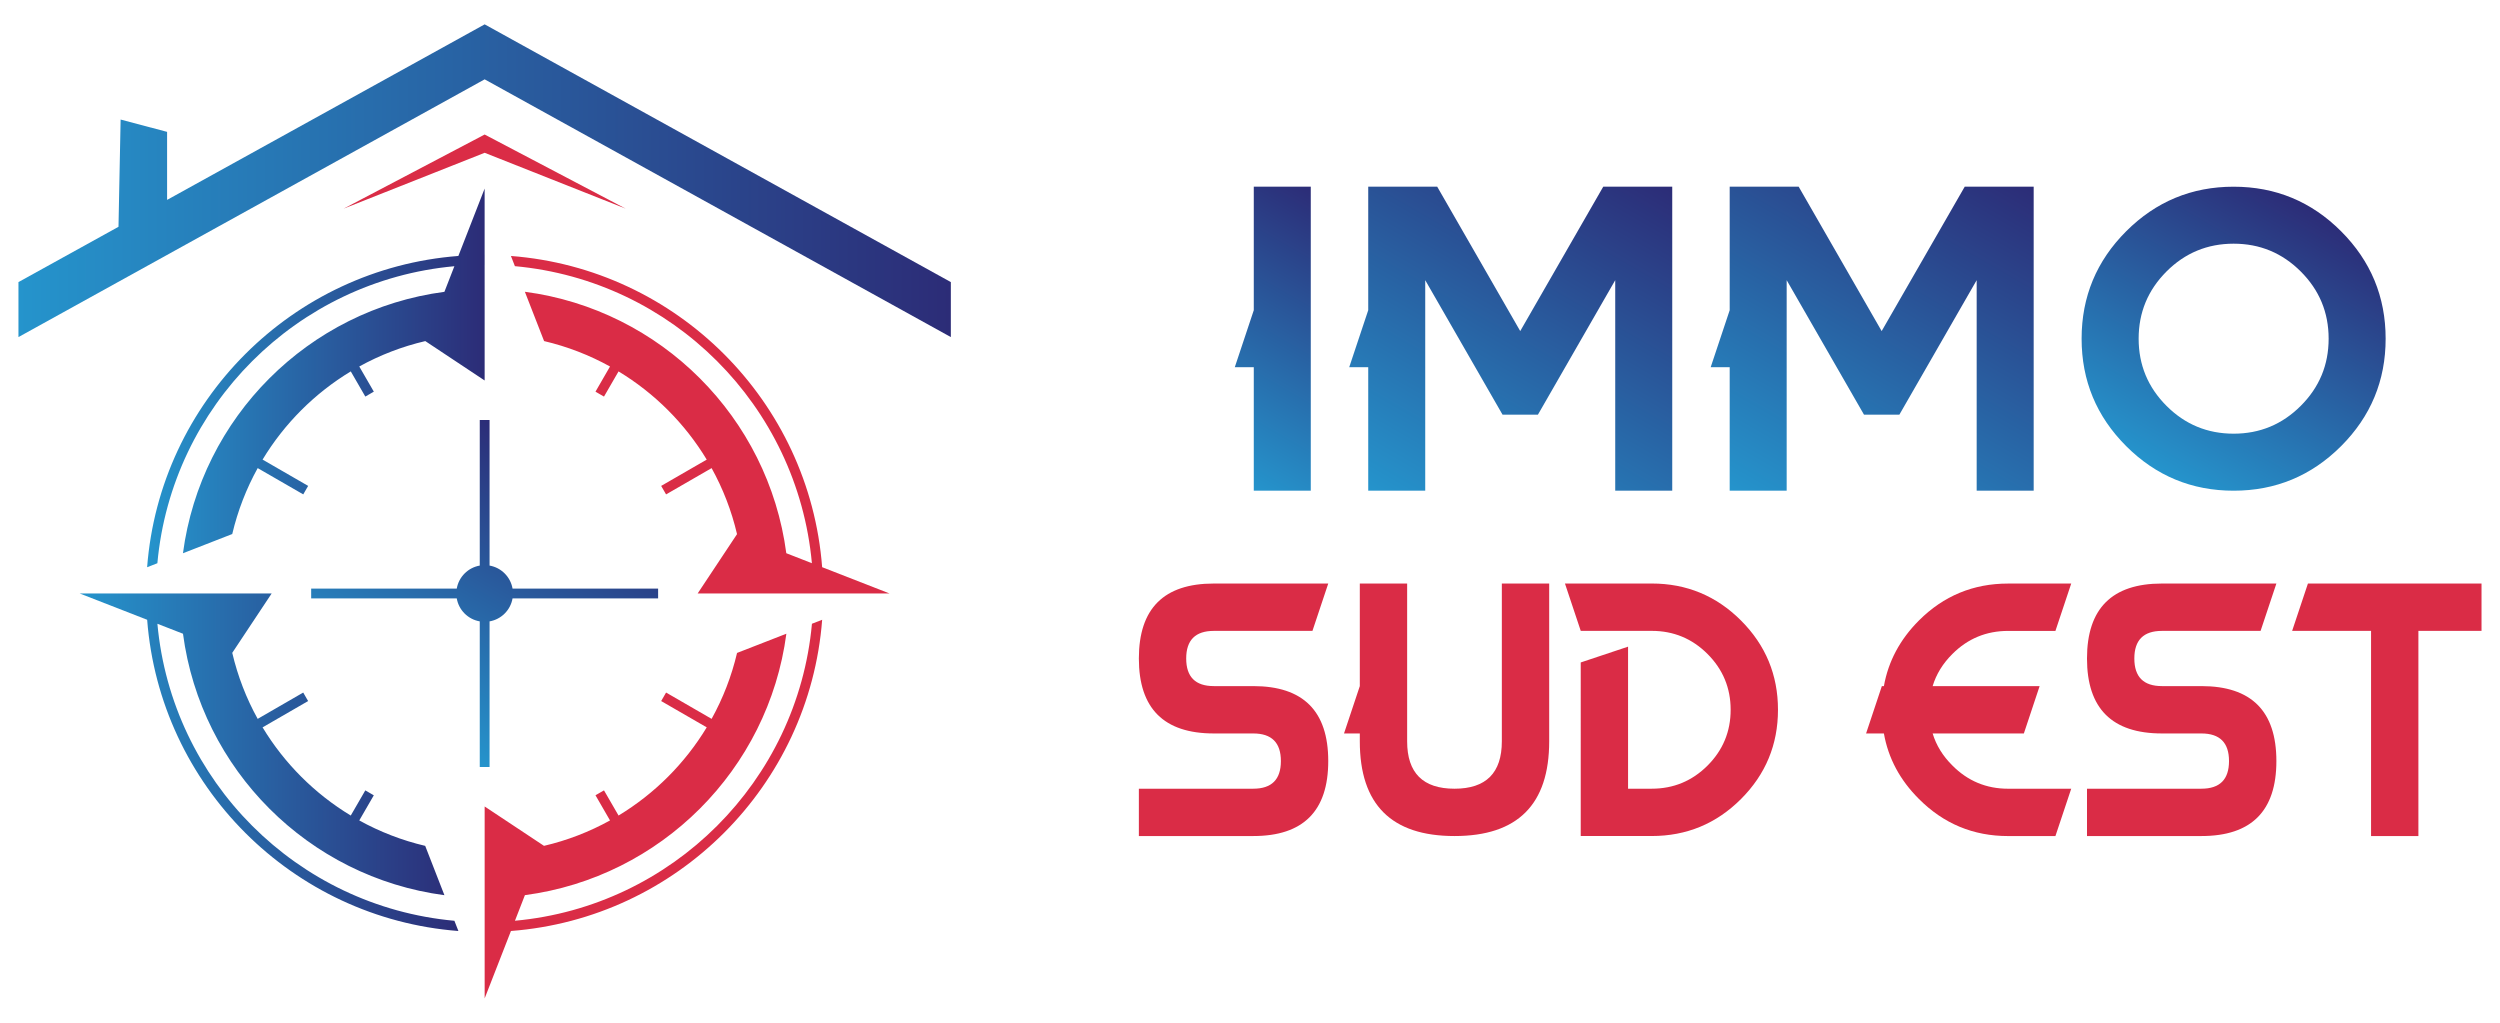 <?xml version="1.0" encoding="utf-8"?>
<!-- Generator: Adobe Illustrator 16.0.0, SVG Export Plug-In . SVG Version: 6.00 Build 0)  -->
<!DOCTYPE svg PUBLIC "-//W3C//DTD SVG 1.1//EN" "http://www.w3.org/Graphics/SVG/1.1/DTD/svg11.dtd">
<svg version="1.1" id="Calque_1" xmlns="http://www.w3.org/2000/svg" xmlns:xlink="http://www.w3.org/1999/xlink" x="0px" y="0px"
	 width="154px" height="63px" viewBox="0 0 154 63" enable-background="new 0 0 154 63" xml:space="preserve">
<g>
	<g>
		<g>
			<linearGradient id="SVGID_1_" gradientUnits="userSpaceOnUse" x1="25.151" y1="44.705" x2="34.557" y2="28.414">
				<stop  offset="0" style="stop-color:#2594CC"/>
				<stop  offset="1" style="stop-color:#2C2C77"/>
			</linearGradient>
			<path fill="url(#SVGID_1_)" d="M30.157,34.839v-8.966h-0.604v8.966c-0.723,0.128-1.291,0.695-1.417,1.418h-8.968v0.604h8.968
				c0.125,0.723,0.694,1.291,1.417,1.416v8.97h0.604v-8.97c0.722-0.125,1.29-0.693,1.416-1.416h8.967v-0.604h-8.967
				C31.447,35.533,30.879,34.967,30.157,34.839z"/>
			<linearGradient id="SVGID_2_" gradientUnits="userSpaceOnUse" x1="9.063" y1="23.279" x2="29.855" y2="23.279">
				<stop  offset="0" style="stop-color:#2594CC"/>
				<stop  offset="1" style="stop-color:#2C2C77"/>
			</linearGradient>
			<path fill="url(#SVGID_2_)" d="M9.694,34.695c0.885-9.694,8.602-17.41,18.296-18.296l-0.614,1.577
				c-8.372,1.106-15,7.732-16.106,16.104l3.036-1.184l0,0.002c0.339-1.438,0.871-2.804,1.568-4.063l2.806,1.619l0.302-0.523
				l-2.807-1.62c1.343-2.222,3.21-4.09,5.433-5.433l0.896,1.551l0.523-0.303l-0.896-1.55c1.261-0.698,2.627-1.228,4.067-1.565
				l3.656,2.427v-2.853l0,0v-2.778l0,0l-0.001-1.497c0.001,0,0.001,0,0.001,0v-0.611c0,0,0,0-0.001,0v-4.082l-1.618,4.15
				C18.007,16.555,9.849,24.713,9.063,34.941L9.694,34.695z"/>
			<path fill="#DA2C46" d="M31.718,16.396C41.412,17.283,49.127,25,50.013,34.694l-1.577-0.616
				c-1.105-8.371-7.732-14.999-16.104-16.105l1.183,3.035l-0.001,0.002c1.439,0.338,2.803,0.869,4.063,1.567l-0.895,1.55
				l0.524,0.303l0.896-1.551c2.221,1.342,4.089,3.211,5.432,5.433l-2.806,1.62l0.302,0.523l2.805-1.619
				c0.698,1.261,1.229,2.626,1.566,4.066l-2.426,3.656h2.851l0,0h2.778l0,0h1.498l0,0h0.611l0,0h4.083l-4.152-1.62
				C49.859,24.711,41.7,16.553,31.473,15.768L31.718,16.396z"/>
			<path fill="#DA2C46" d="M50.016,38.423c-0.885,9.692-8.602,17.408-18.295,18.295l0.613-1.577c8.372-1.106,15-7.734,16.106-16.104
				l-3.035,1.183l-0.002-0.003c-0.338,1.44-0.87,2.804-1.568,4.065l-2.805-1.621l-0.302,0.524l2.806,1.62
				c-1.343,2.222-3.211,4.089-5.432,5.432l-0.896-1.55l-0.524,0.301l0.895,1.551c-1.261,0.697-2.626,1.229-4.067,1.565l-3.655-2.425
				v2.851l0,0v2.779l0,0v1.496l0,0v0.612l0,0V61.5l1.619-4.151c10.228-0.785,18.386-8.945,19.171-19.171L50.016,38.423z"/>
			<linearGradient id="SVGID_3_" gradientUnits="userSpaceOnUse" x1="4.913" y1="46.954" x2="28.237" y2="46.954">
				<stop  offset="0" style="stop-color:#2594CC"/>
				<stop  offset="1" style="stop-color:#2C2C77"/>
			</linearGradient>
			<path fill="url(#SVGID_3_)" d="M27.991,56.72c-9.694-0.884-17.41-8.603-18.295-18.296l1.576,0.614
				c1.107,8.373,7.733,14.999,16.104,16.106l-1.183-3.036l0.002-0.002c-1.439-0.338-2.804-0.87-4.064-1.567l0.895-1.548
				l-0.523-0.304l-0.896,1.55c-2.221-1.343-4.09-3.21-5.432-5.432l2.805-1.62l-0.302-0.524l-2.805,1.621
				c-0.698-1.262-1.228-2.627-1.566-4.067l2.426-3.656h-2.852l0,0h-2.779l0,0H9.607l0,0H8.996l0,0H4.913l4.152,1.619
				C9.851,48.406,18.01,56.563,28.237,57.35L27.991,56.72z"/>
		</g>
		<polygon fill-rule="evenodd" clip-rule="evenodd" fill="#DA2C46" points="21.165,12.854 29.855,8.287 38.544,12.854 29.855,9.412 
			21.165,12.854 		"/>
		<linearGradient id="SVGID_4_" gradientUnits="userSpaceOnUse" x1="1.137" y1="11.132" x2="58.572" y2="11.132">
			<stop  offset="0" style="stop-color:#2594CC"/>
			<stop  offset="1" style="stop-color:#2C2C77"/>
		</linearGradient>
		<polygon fill="url(#SVGID_4_)" points="1.137,20.764 29.855,4.887 58.572,20.764 58.572,17.377 29.855,1.5 10.293,12.313 
			10.293,8.123 7.43,7.364 7.299,13.97 1.137,17.377 		"/>
	</g>
	<g>
		<g>
			<linearGradient id="SVGID_5_" gradientUnits="userSpaceOnUse" x1="74.496" y1="28.646" x2="83.482" y2="13.081">
				<stop  offset="0" style="stop-color:#2594CC"/>
				<stop  offset="1" style="stop-color:#2C2C77"/>
			</linearGradient>
			<path fill="url(#SVGID_5_)" d="M80.744,30.227h-3.511v-7.607h-1.17l1.17-3.512V11.5h3.511V30.227z"/>
			<linearGradient id="SVGID_6_" gradientUnits="userSpaceOnUse" x1="87.251" y1="31.94" x2="100.042" y2="9.787">
				<stop  offset="0" style="stop-color:#2594CC"/>
				<stop  offset="1" style="stop-color:#2C2C77"/>
			</linearGradient>
			<path fill="url(#SVGID_6_)" d="M87.794,30.227h-3.511v-7.607h-1.171l1.171-3.512V11.5h4.249l5.114,8.895L98.76,11.5h4.25v18.727
				h-3.512V17.259l-4.763,8.286h-2.178l-4.763-8.286V30.227z"/>
			<linearGradient id="SVGID_7_" gradientUnits="userSpaceOnUse" x1="109.518" y1="31.94" x2="122.308" y2="9.787">
				<stop  offset="0" style="stop-color:#2594CC"/>
				<stop  offset="1" style="stop-color:#2C2C77"/>
			</linearGradient>
			<path fill="url(#SVGID_7_)" d="M110.06,30.227h-3.511v-7.607h-1.171l1.171-3.512V11.5h4.249l5.112,8.895l5.117-8.895h4.248
				v18.727h-3.512V17.259L117,25.545h-2.177l-4.764-8.286V30.227z"/>
			<linearGradient id="SVGID_8_" gradientUnits="userSpaceOnUse" x1="132.899" y1="28.989" x2="142.283" y2="12.736">
				<stop  offset="0" style="stop-color:#2594CC"/>
				<stop  offset="1" style="stop-color:#2C2C77"/>
			</linearGradient>
			<path fill="url(#SVGID_8_)" d="M137.59,30.227c-2.58,0-4.787-0.916-6.617-2.745c-1.83-1.83-2.746-4.035-2.746-6.618
				s0.916-4.788,2.746-6.618s4.037-2.745,6.617-2.745c2.584,0,4.791,0.915,6.621,2.745c1.828,1.83,2.744,4.035,2.744,6.618
				s-0.916,4.788-2.744,6.618C142.381,29.311,140.174,30.227,137.59,30.227z M137.59,26.715c1.617,0,2.994-0.571,4.137-1.715
				c1.145-1.143,1.717-2.521,1.717-4.137s-0.572-2.994-1.717-4.138c-1.143-1.143-2.52-1.714-4.137-1.714
				c-1.613,0-2.994,0.571-4.135,1.714c-1.143,1.144-1.715,2.522-1.715,4.138s0.572,2.994,1.715,4.137
				C134.596,26.144,135.977,26.715,137.59,26.715z"/>
		</g>
		<g>
			<g>
				<path fill="#DA2C46" d="M74.772,45.181c-3.079,0-4.618-1.539-4.618-4.617c0-3.079,1.539-4.618,4.618-4.618h7.048l-0.973,2.917
					h-6.075c-1.134,0-1.702,0.566-1.702,1.701c0,1.134,0.567,1.7,1.702,1.7h2.43c3.078,0,4.618,1.54,4.618,4.618
					s-1.54,4.618-4.618,4.618h-7.048v-2.916h7.048c1.134,0,1.701-0.568,1.701-1.702s-0.566-1.701-1.701-1.701H74.772z"/>
				<path fill="#DA2C46" d="M92.513,45.667v-9.722h2.917v9.722c0,3.889-1.944,5.833-5.833,5.833s-5.833-1.944-5.833-5.833v-0.486
					h-0.973l0.973-2.917v-6.318h2.916v9.722c0,1.944,0.973,2.917,2.917,2.917S92.513,47.611,92.513,45.667z"/>
				<path fill="#DA2C46" d="M101.749,38.862h-4.375l-0.973-2.917h5.347c2.145,0,3.979,0.76,5.498,2.279
					c1.52,1.521,2.278,3.353,2.278,5.498c0,2.146-0.759,3.978-2.278,5.498c-1.52,1.52-3.353,2.279-5.498,2.279h-4.375V40.807
					l2.916-0.973v8.75h1.458c1.342,0,2.488-0.476,3.437-1.424c0.949-0.95,1.424-2.096,1.424-3.438s-0.476-2.488-1.424-3.437
					C104.236,39.337,103.09,38.862,101.749,38.862z"/>
				<path fill="#DA2C46" d="M119.051,42.264h6.59l-0.971,2.917h-5.619c0.221,0.731,0.626,1.39,1.217,1.974
					c0.944,0.953,2.089,1.43,3.43,1.43h3.889l-0.973,2.916h-2.916c-2.145,0-3.975-0.762-5.491-2.285
					c-1.166-1.159-1.888-2.505-2.159-4.034h-1.098l0.972-2.917h0.126c0.271-1.528,0.993-2.877,2.159-4.044
					c1.517-1.516,3.347-2.274,5.491-2.274h3.889l-0.973,2.917h-2.916c-1.341,0-2.485,0.474-3.43,1.42
					C119.677,40.871,119.272,41.532,119.051,42.264z"/>
				<path fill="#DA2C46" d="M133.176,45.181c-3.078,0-4.617-1.539-4.617-4.617c0-3.079,1.539-4.618,4.617-4.618h7.049l-0.973,2.917
					h-6.076c-1.135,0-1.701,0.566-1.701,1.701c0,1.134,0.566,1.7,1.701,1.7h2.43c3.078,0,4.619,1.54,4.619,4.618
					s-1.541,4.618-4.619,4.618h-7.047v-2.916h7.047c1.135,0,1.701-0.568,1.701-1.702s-0.566-1.701-1.701-1.701H133.176z"/>
				<path fill="#DA2C46" d="M148.973,38.862V51.5h-2.916V38.862h-4.861l0.973-2.917h10.693v2.917H148.973z"/>
			</g>
		</g>
	</g>
</g>
</svg>
